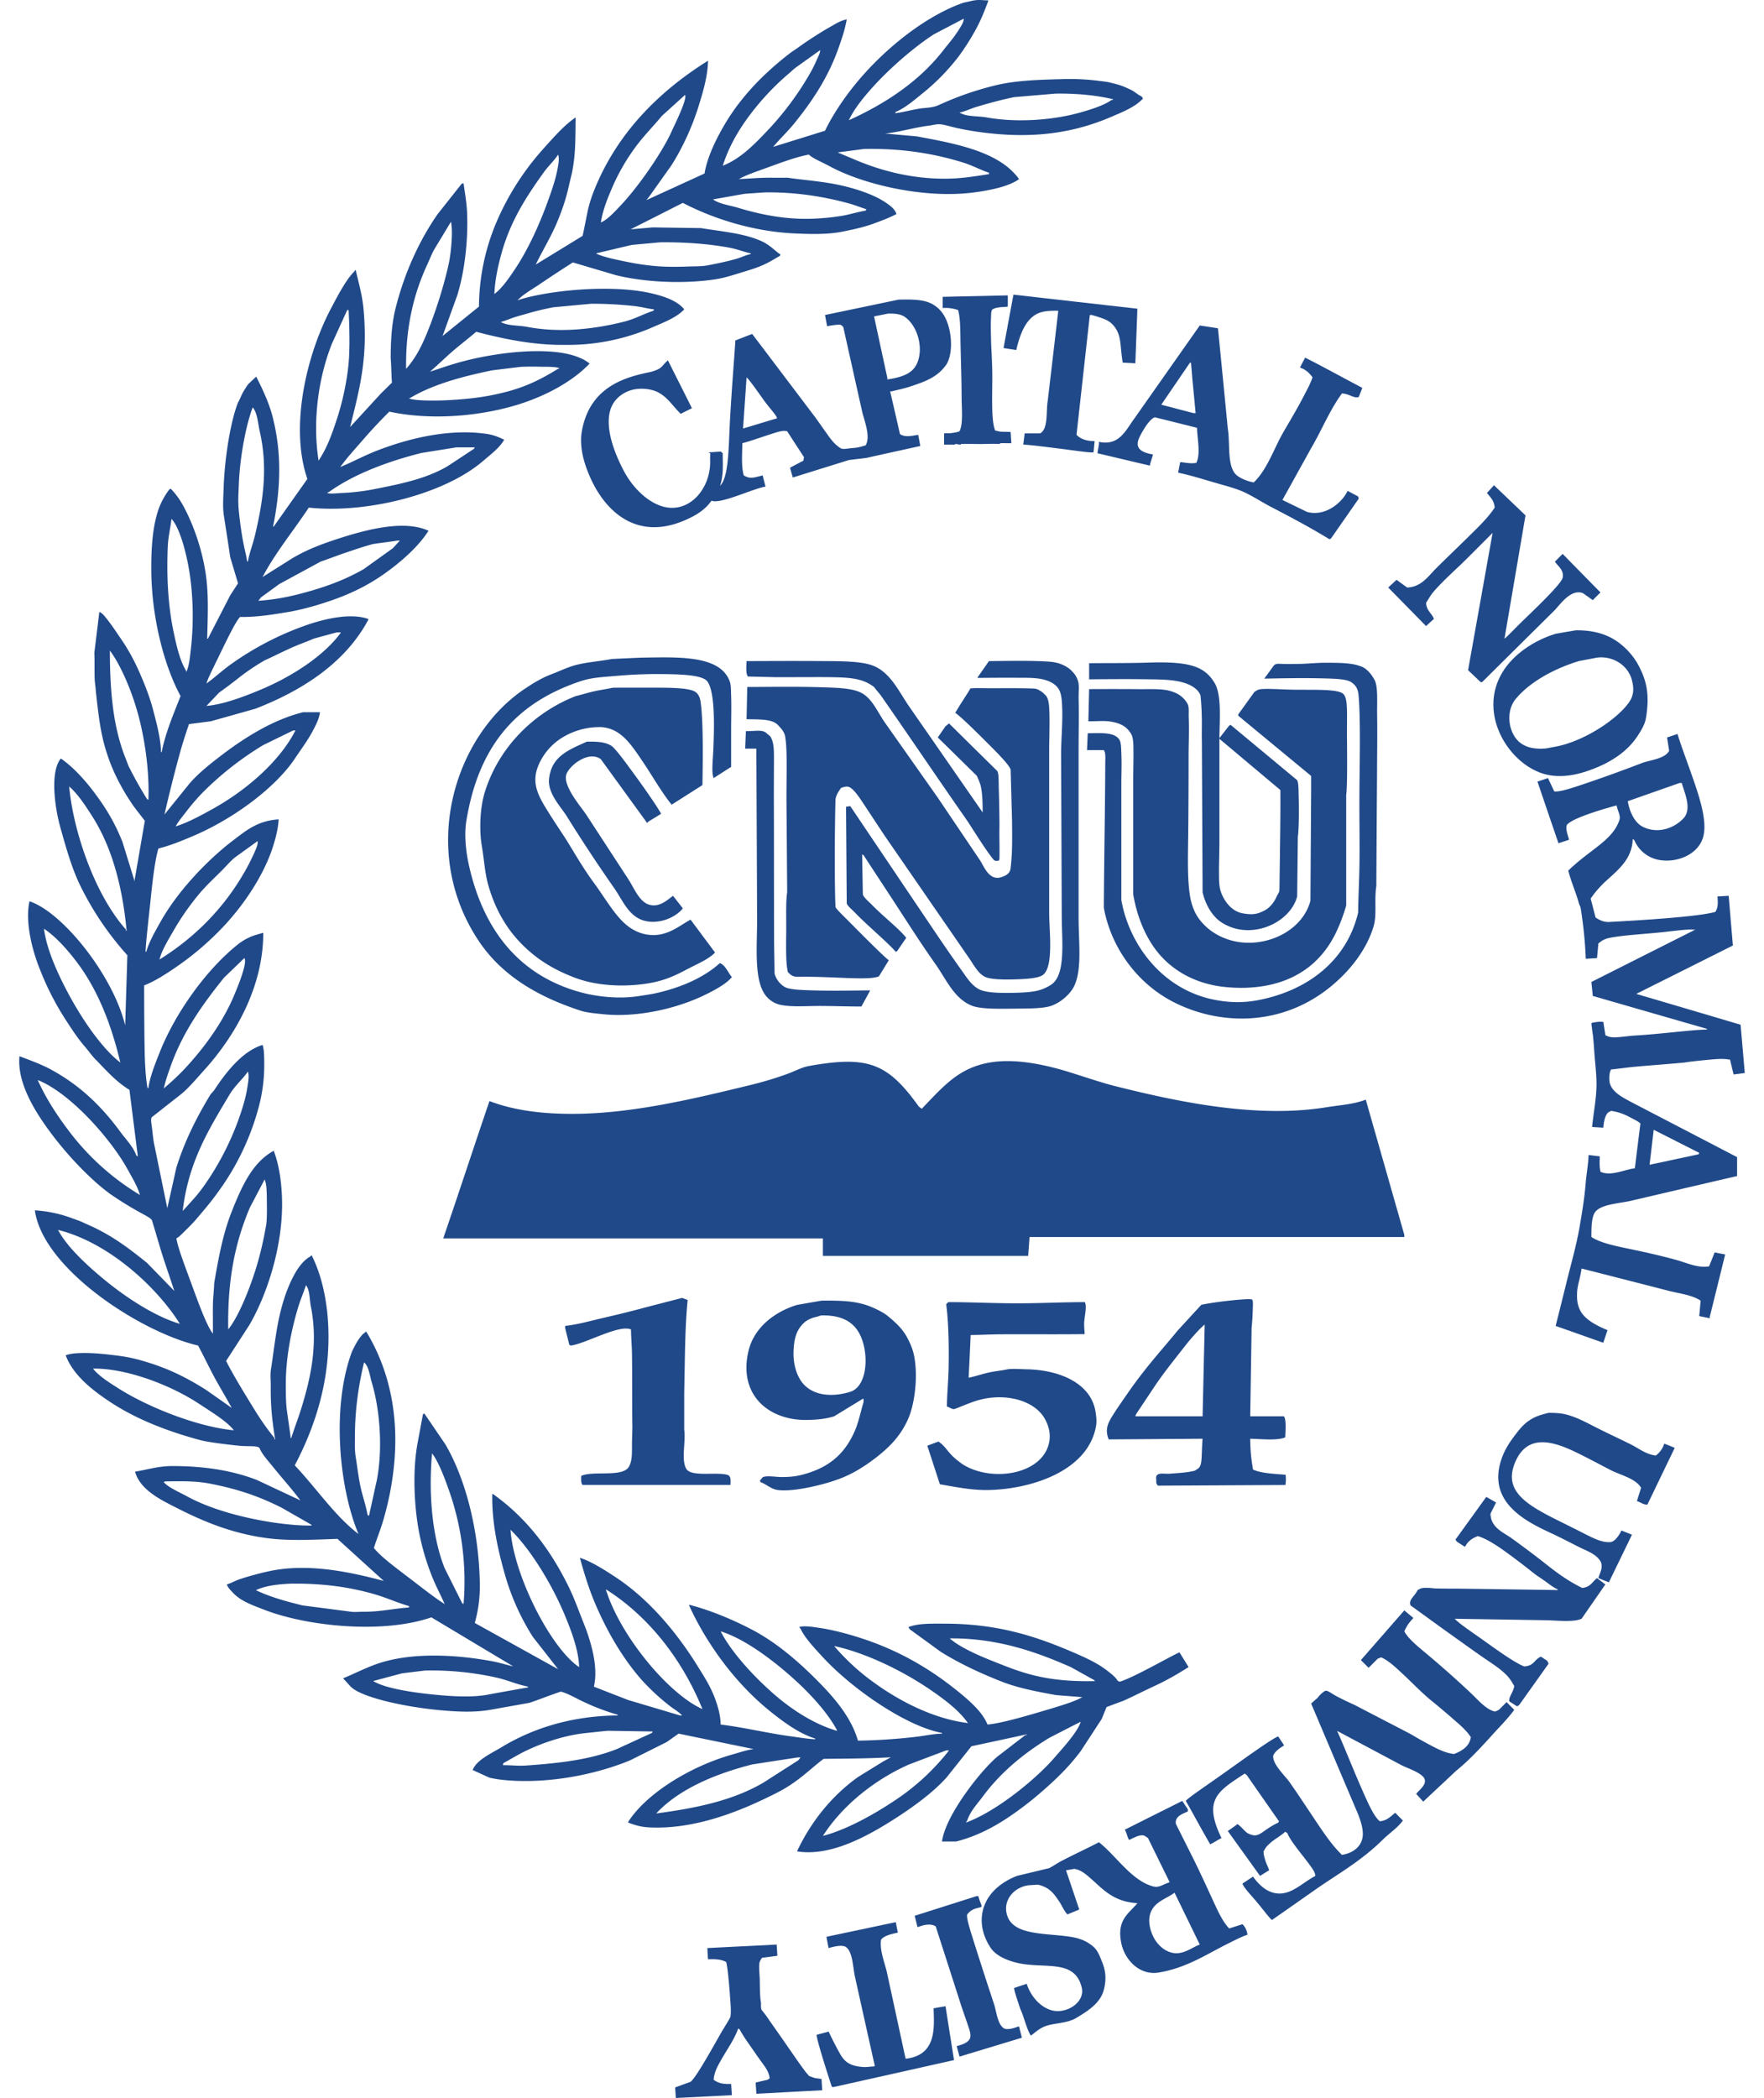 <svg xmlns="http://www.w3.org/2000/svg" width="74" height="88" fill="none"><path fill="#204989" fill-rule="evenodd" d="M70.607 34.342c.384-.39.073-1.047-.058-1.5h-.089l-2.174.764c.07.432.278.891.622 1.07.551.281 1.229.14 1.7-.334m.649 14.075q.012-.03.026-.06-.953-.484-1.91-.967-.085.732-.174 1.467 1.028-.219 2.058-.44m-5.438-13.192-.441.145q-.443-1.293-.881-2.586l.44-.147q.133.279.264.558c.243.037.85-.176 1.453-.38a62 62 0 0 0 2.191-.796c.38-.148.997-.183 1.176-.528q-.044-.28-.088-.558.22-.074.44-.147c.124.434.406 1.167.672 1.938.31.893.59 1.84.385 2.44-.226.675-1.04 1.013-1.754.918a1.4 1.4 0 0 1-1.124-.857q-.031-.017-.059-.03c-.023.812-.576 1.265-1.081 1.721q-.401.361-.683.775l.206.794c.113.074.313.202.572.187 1.406-.075 3.745-.22 4.453-.423.115-.19.111-.36.087-.647q.237-.014.472-.027.087 1.043.176 2.084-2.027 1.016-4.055 2.03 2.189.645 4.378 1.293l.176 2.026-.47.06-.148-.619c-.299-.054-.54-.03-.874 0-.332.032-.755.072-1.034.119-.757.072-1.427.116-2.182.186-.272.028-.632.08-.904.106-.077.144-.076.341-.068.462.034.465.567.71.892.892q2.23 1.158 4.465 2.322v.793q-2.204.511-4.409 1.028c-.48.122-1.315.14-1.557.5-.147.219-.146.691-.146 1.028.394.264 1.075.39 1.727.528.677.14 1.33.295 1.858.442.39.108.906.349 1.352.262q.117-.291.235-.586.22.046.44.088-.322 1.308-.646 2.615v.06l-.442-.09q.03-.322.06-.646c-.38-.257-.932-.3-1.44-.44q-1.778-.457-3.555-.91c-.056.4-.174.7-.188.998-.042.768.244 1.161 1.275 1.587q-.089.263-.176.53l-1.999-.707q.222-.882.44-1.762c.18-.749.416-1.547.56-2.366.123-.719.213-1.263.265-1.916.028-.349.11-.773.115-1.125l.472.057c-.01.263-.018.428.03.647.436.2 1.01-.095 1.44-.147q.116-.94.234-1.879c-.09-.09-.29-.185-.437-.26a2.3 2.3 0 0 0-.797-.27c-.05.037-.103.046-.14.088-.12.14-.156.352-.183.617q-.237-.014-.47-.029c.059-.604.169-1.106.184-1.725.01-.376-.048-.86-.078-1.25-.028-.339-.043-.736-.107-1.11-.004-.121-.057-.28.004-.287.118-.016.246-.057.467-.035l.088.557c.067.037.183.09.337.09.255.006.603-.057.91-.076 1.07-.06 2.404-.245 3.013-.25v-.03q-2.394-.688-4.79-1.38-.028-.294-.058-.587l4.32-2.175h.058c-.183-.061-.698.01-1.309.079-.753.082-1.738.132-2.31.248-.283.057-.398.187-.465.232q-.03.31-.058.616c-.158.011-.314.018-.471.03a18 18 0 0 0-.213-2.117c-.014-.088-.057-.137-.08-.224-.122-.452-.32-.876-.442-1.36.935-.904 1.856-1.263 2.144-2.116.065-.186-.068-.368-.116-.618-.445.119-1.876.525-2.087.822-.07.188.05.422.09.62M69.814 60.554q.22.084.442.176-.575 1.19-1.147 2.38c-.152.014-.273-.09-.44-.148l.175-.556c-.231-.394-.85-.526-1.263-.736-.331-.168-.95-.505-1.505-.772-.996-.477-2.026-.742-2.521.45-.49 1.175.448 1.753 1.784 2.418.449.224.865.43 1.154.579.381.193.718.359 1.05.34.185-.011.35-.235.478-.488l.44.177q-.484.998-.969 1.997-.22-.086-.44-.178c.054-.215.189-.385.116-.645-.167-.367-.612-.492-.97-.678-.311-.156-.7-.362-1.106-.551-1.08-.5-2.84-1.346-2.037-3.297.147-.356.37-.658.587-.938.244-.317.472-.515.774-.65.158-.07.299-.109.55-.173.242.004.486.008.71.064.475.116.898.358 1.35.585.483.243 1.024.492 1.435.7.307.16.597.394.999.443a.96.96 0 0 0 .354-.499" clip-rule="evenodd"/><path fill="#204989" fill-rule="evenodd" d="M68.46 29.229c.095-.258.05-.518-.008-.727-.16-.586-.782-1.005-1.457-.918l-.767.146c-1.01.31-2.037.856-2.644 1.586-.448.54-.303 1.476.205 1.853.286.21.646.26 1.058.225.068-.007.265-.052.336-.063 1.409-.229 3.042-1.444 3.278-2.102m.299-1.276c.33.645.443 1.211.29 2.156-.048.292-.204.529-.353.761-.371.57-.95.986-1.585 1.268-.567.247-1.403.545-2.234.353-1.529-.355-2.926-2.511-1.852-4.29.454-.753 1.316-1.336 2.234-1.618q.427-.072.85-.146c.517-.006 1.044.08 1.498.326.476.257.903.703 1.152 1.19" clip-rule="evenodd"/><path fill="#204989" fill-rule="evenodd" d="M65.23 23.557q.16-.162.324-.324.79.81 1.586 1.617-.163.162-.323.323c-.136-.098-.276-.196-.412-.293-.517-.196-.968.497-1.205.734q-1.514 1.498-3.026 2.998h-.06q-.263-.25-.528-.5l1.029-5.76-1.059 1.059c-.469.47-.958.883-1.407 1.396-.13.15-.217.312-.326.482.033.34.212.405.322.648v.029l-.322.294-1.587-1.617.35-.322q.222.162.443.322c.594-.017.891-.48 1.205-.792.473-.473 1.005-.977 1.497-1.465.36-.355.696-.683.971-1.092-.027-.316-.18-.425-.323-.618l.294-.322c.44.422.882.84 1.322 1.264l-.882 5.172c.134-.099.47-.466.857-.836.693-.669 1.53-1.486 1.584-1.721.07-.323-.219-.502-.325-.676M63.246 71.44q.14.14.277.28c-.266.364-.59.684-.908 1.036-.486.538-.994 1.089-1.53 1.52l-1.38 1.293q-.148-.16-.294-.322c.083-.136.438-.365.353-.619-.093-.262-.72-.456-.97-.586l-2.703-1.44c.247.529.639 1.534 1.03 2.423.26.59.51 1.168.762 1.368.32-.03.447-.205.647-.354q.162.162.321.325c-.242.325-.545.509-.843.801-.952.938-1.955 1.476-2.886 2.136l-1.764 1.235c-.144-.127-.377-.45-.641-.763-.255-.302-.542-.597-.595-.767.15-.096.295-.194.443-.292q.034.048.069.095c.5.643 1.013.704 1.446.536.375-.146.712-.456 1.1-.66-.012-.167-.138-.326-.306-.553-.302-.404-.735-.906-.87-1.24q-.046-.03-.087-.06c-.217.196-.453.31-.642.484-.106.099-.178.156-.27.352.008.132.025.204.054.295l.03.102c.049.144.107.242.151.384q-.192.117-.382.236-.01-.013-.017-.025-.668-.93-1.335-1.857c.14-.096.274-.195.411-.293.21.163.315.331.441.394.485.237.518-.1 1.264-.454l.03-.057q-.678-.97-1.353-1.94-.043-.03-.086-.06c-.645.432-1.173.734-1.296 1.281q-.105.478.244 1.25.038.085.08.172c-.147.08-.323.187-.47.266-.423-.718-.745-1.343-1.028-1.823.114-.143.832-.617 1.599-1.164.98-.696 2.062-1.478 2.28-1.539q.116.177.235.353v.03c-.167.105-.354.222-.442.411-.06.348.494.855.678 1.116.375.535.754 1.114 1.13 1.675.335.498.66.982 1.072 1.382.484-.082.782-.343.858-.7.061-.29-.04-.641-.18-1.004q-.987-2.323-1.97-4.643.132-.12.265-.235c.095-.123.216-.244.328-.298.083-.039.306.14.478.228.248.131.547.272.75.362q1.162.605 2.323 1.206c.277.162.592.345.918.514.295.154.593.302.933.338.324-.126.649-.315.704-.705-.172-.264-.398-.464-.66-.691-.311-.273-.664-.572-.955-.809-.435-.348-.804-.746-1.243-1.153-.27-.25-.578-.553-.904-.696q-.072.03-.145.057l-.382.382q-.161-.162-.324-.323.912-1.042 1.822-2.085l.383.321a1.7 1.7 0 0 0-.383.56c.198.363.681.72 1.172 1.14a42 42 0 0 1 1.68 1.505c.249.24.577.623.925.711.06.015.124-.042.19-.065q.163-.162.323-.325zM61.027 67.899c.206.223.738.57 1.223.917.646.462 1.287.92 1.686 1.082.427-.021.415-.287.706-.41l.264.175.059.118q-.615.866-1.234 1.733l-.088.06-.323-.207c-.05-.168.159-.371.204-.646-.08-.131-.166-.288-.269-.399-.302-.333-.694-.56-1.097-.842-.54-.378-1.11-.79-1.601-1.139l-1.38-.999c-.118-.218.181-.397.293-.646.17-.098.206-.1.514-.09l.213.02c.32.01.71.01.975.01q2.088.028 4.174.06v-.03c-.191-.082-.378-.236-.538-.351-.181-.129-.339-.221-.52-.368-.298-.24-.607-.475-.945-.724-.454-.337-.942-.67-1.346-.79-.237.085-.43.222-.53.438h-.03l-.321-.205q-.029-.044-.06-.086l1.294-1.793q.206.117.41.236-.116.234-.234.468c.017.59.527.775.882 1.028.446.322.975.714 1.442 1.085.506.399.938.714 1.525 1.002.344-.034.412-.246.62-.413q.174.134.35.266l-.998 1.44c-.358.163-1.117.06-1.587.06zM58.911 51.797v.089H43.19l-.059.793h-8.61v-.735H18.594c.658-1.92 1.284-3.84 1.939-5.759 1.103.423 2.368.548 3.624.535 2.442-.023 5.016-.65 7.236-1.187.579-.139 1.136-.305 1.64-.489.319-.116.606-.278.9-.33 2.48-.443 3.301-.126 4.614 1.704q.059.045.12.09c.714-.74 1.287-1.413 2.17-1.754.944-.362 2.06-.306 3.44.05.688.175 1.735.563 2.53.76 2.84.714 5.996 1.334 8.813.884.606-.097 1.179-.128 1.674-.323zM50.066 17.328h.09c-.024-.262-.08-.864-.132-1.382-.015-.162-.032-.421-.046-.557-.01-.133-.004-.195-.058-.178l-1.204 1.764zm7.083-1.059-.147.382c-.215.071-.376-.13-.707-.148-.512.695-.841 1.528-1.291 2.294l-1.206 2.174q.515.25 1.03.5c.783.22 1.495-.416 1.702-.881q.222.114.444.235l.028.086-1.146 1.647c-.053.058 0 .021-.09.058-.827-.503-1.573-.9-2.44-1.35-.406-.21-.867-.524-1.324-.702-.337-.129-.797-.246-1.18-.36-.479-.14-.892-.27-1.4-.378l.087-.442c.244.019.438.076.676.03.19-.37.04-1.005.03-1.47q-.885-.221-1.765-.44c-.14.034-.33.272-.483.53-.109.185-.247.416-.24.593.006.227.205.36.635.435v.028q-.057.192-.118.382v.059c-.726-.166-1.479-.35-2.203-.518.01-.136.048-.257.06-.393v-.087c.817.178 1.1-.438 1.439-.912l2.79-3.968.764.118q.209 2.102.412 4.203c.1.62-.026 1.47.295 1.88.143.184.522.335.793.382.574-.545.851-1.44 1.264-2.145.283-.486.607-1.026.873-1.551.126-.245.242-.452.33-.711-.133-.184-.293-.336-.527-.411.068-.138.147-.28.216-.417.142.074.28.14.423.216.66.345 1.316.705 1.976 1.052M56.507 31.073c.009.957.011 1.958-.034 2.269v4.643c-.127.43-.257.77-.422 1.12-.609 1.276-1.7 2.101-3.28 2.289a6 6 0 0 1-1.136.026c-1.217-.067-2.238-.548-2.941-1.326-.632-.704-1-1.66-1.155-2.578v-4.879c0-.304.014-.728.009-1.117 0-.295 0-.571-.096-.733-.188-.32-.45-.451-.861-.52-.257-.044-.604-.011-.934-.011q.017-.674.032-1.351c.558-.003 1.347-.005 2.067.002.43.004.922-.023 1.26.057.388.093.617.261.785.528.095.148.056.358.066.61.021.522-.006 1.183-.006 1.596 0 .87-.003 2.09-.015 3.277-.012.942-.042 1.897.075 2.605.069.42.208.729.38.964.423.574 1.1.918 1.81.987 1.236.12 2.554-.576 2.862-1.75l.03-4.615v-.618l-3.056-2.526v-.06l.677-.94c.05-.03.128-.1.275-.115.315-.031.845.015 1.385.023.92.01 1.866-.03 2.071.181.206.212.14.782.152 1.962M50.449 59.408l.088-3.85c-.23.19-.558.564-.76.818-.54.688-.977 1.229-1.355 1.796l-.765 1.148q-.015.042-.029.088zm3.484 2.45c.015.212.012.3-.012.43-1.791.009-3.56.02-5.353.028-.048-.096-.067-.054-.062-.223-.025-.216.023-.204.081-.257.17-.052.274-.004.533-.025.55-.04.711-.056.994-.12.02-.005.086-.056.104-.064.24-.136.167-.435.23-1.279q-1.968.015-3.937.028c-.167-.409-.042-.68.181-1.028.196-.311.469-.7.716-1.054.696-.996 1.564-1.945 1.983-2.471l1-1.088c.351-.098 2.045-.302 2.138-.222.042.056.032.197.025.399a10 10 0 0 1-.049.792l-.058 3.704h1.41c.116.124.063.662.06.88-.324.15-1.036.068-1.47.06 0 .496.05.909.118 1.293.327.156.896.179 1.368.218" clip-rule="evenodd"/><path fill="#204989" fill-rule="evenodd" d="M51.154 35.341c0 .368-.018.828-.017 1.25.001.304 0 .588.076.807.144.418.462.827.91.91s.648.027.937-.125c.2-.105.387-.327.487-.559.07-.162.125-.17.126-.321.018-1.45.05-3.156.038-4.165l-2.557-2.148zm0-4.379q.204-.265.412-.529l.058-.029 2.792 2.321c.063.136.056.37.065.716.016.588.008 1.374-.037 1.665q-.013 1.249-.028 2.496c-.293 1.123-1.961 1.875-3.173 1.088-.39-.253-.673-.743-.794-1.262l-.03-6.291c-.012-.383.008-.749-.006-1.133a10 10 0 0 0-.052-.835c-.106-.286-.446-.49-.911-.586-.443-.093-1.002-.085-1.573-.093-.792-.01-1.626 0-2.188.005v-.676c.768-.009 1.693.002 2.53-.027 1.776-.057 2.333.202 2.73.85.305.496.213 1.527.205 2.32" clip-rule="evenodd"/><path fill="#204989" fill-rule="evenodd" d="M47.04 32.873v4.877c.34 1.93 1.805 3.867 4.097 4.219a4.6 4.6 0 0 0 1.634-.016c2.095-.4 3.728-1.666 4.203-3.674.007-.67.047-1.335.055-2.003.015-1.027-.01-2.055 0-3.082 0-.824.06-2.968-.037-4.03-.03-.34-.176-.46-.313-.553-.195-.131-.69-.146-1.265-.158-.853-.023-1.886.004-2.379.012q.206-.28.41-.56c.066-.056.118-.068.283-.06.237.011.55.004.746.003.355-.003.761-.05 1.156-.048.461.002 1.043-.005 1.418.136.07.024.327.083.602.558.166.288.113.908.121 1.487.013.891-.004 1.84-.004 2.48q-.017 2.35-.03 4.702c-.095.613.034 1.202-.118 1.705-.34 1.112-1.161 2.042-1.998 2.674-2.066 1.553-4.6 1.433-6.455.456-1.469-.774-2.559-2.253-2.86-3.923.01-2.034.052-4.026.06-6.06 0-.14.016-.353-.02-.466-.008-.03-.03-.058-.04-.087h-.705q.014-.353.03-.706c.534-.004 1.114-.058 1.323.264.08.127.077.347.087.586.02.424-.001.931-.001 1.267M50.33 81.565q-.528-1.089-1.058-2.175c-.369.27-.813.365-.998.822-.117.285-.054.634.053.902.172.437.525.742.887.803.447.075.806-.243 1.116-.352m-7.425 2.953c-.027-.083-.083-.2-.114-.283-.115-.357-.237-.692-.249-.849l.529-.176c.155.494.55.982 1.06 1.116.61.16 1.394-.337 1.249-.954-.297-1.247-1.606-.755-2.768-1.054-.448-.117-.857-.31-1.068-.636-.386-.599-.441-1.195-.269-1.698a1.8 1.8 0 0 1 .254-.483c.283-.382.7-.646 1.132-.816q.676-.163 1.352-.325c.17-.088.331-.204.5-.293.525-.275 1.06-.52 1.588-.793.713.553 1.378 1.629 2.292 1.856.228.056.383-.083.674-.181l-.91-1.853c-.065-.042-.128-.098-.192-.109-.178-.033-.405.102-.6.19-.082-.14-.101-.298-.179-.431l2.41-1.207.235.354v.089c-.183.086-.57.198-.5.528l.677 1.35c.246.488.54 1.123.817 1.724.234.507.44.993.74 1.305q.28-.088.557-.178a.72.72 0 0 1 .208.442c-.27.09-.506.22-.753.34-.94.462-1.793 1.055-2.98 1.247-.767.123-1.413-.499-1.564-1.257-.045-.239-.065-.492.007-.742.115-.402.442-.628.674-.912-1.003-.056-1.45-.592-1.92-1.002-.218-.19-.425-.388-.724-.437l-.35.06q.276.823.556 1.645l-.498.205c-.147-.153-.222-.36-.338-.532-.219-.328-.397-.582-.84-.701-.082-.023-.17-.005-.25-.001-.131.004-.255.013-.37.046-.578.166-.939.726-.702 1.307.098.236.317.42.607.522.56.205 1.373.196 2.028.299.44.069.71.207.952.413.19.16.28.422.381.676.18.446.137.836.06 1.13-.136.541-.634.872-1.15 1.18-.396.237-.893.208-1.277.34-.267.091-.448.268-.63.404-.054-.06-.113-.198-.18-.38-.05-.14-.104-.308-.164-.485M44.103 42.188c-.351.121-.938.113-1.571.12-.67.008-1.384.02-1.752-.12-.752-.291-1.093-1.119-1.528-1.735-.68-.96-1.31-1.966-1.968-2.967q-.531-.809-1.058-1.616l-.059-.03q.014.838.03 1.676c.044.142.241.294.41.468.453.461 1.134.994 1.41 1.353q-.19.278-.382.558l-.057.03c-.319-.376-1.192-1.106-1.698-1.63-.158-.167-.313-.277-.359-.397l-.03-4.057c.058-.008.117-.02.178-.028q1.79 2.66 3.583 5.318c.285.422.681 1 1.036 1.498.256.355.44.673.758.852.262.151.76.166 1.21.166.4-.003.839-.01 1.178-.075a1.8 1.8 0 0 0 .697-.294c.587-.443.41-1.841.41-2.851l-.028-6.818c0-.547.069-1.286.047-1.892-.012-.342-.029-.64-.165-.841-.14-.207-.409-.34-.743-.4-.296-.054-.649-.046-1.013-.047-.56-.003-1.16.001-1.625.006v-.03q.238-.337.472-.675c.826-.008 1.807-.03 2.55.025.426.033.772.2.978.446a.9.9 0 0 1 .227.436c.034.202 0 .455.008.693.016.68-.002 1.528-.002 2.043v7.14c0 1.075.182 2.374-.293 3.029-.2.273-.506.523-.851.646" clip-rule="evenodd"/><path fill="#204989" fill-rule="evenodd" d="m42.769 85.079.098.394-2.615.791q-.06-.218-.118-.439c.218-.06.464-.131.559-.324.05-.165-.018-.348-.095-.571-.09-.268-.199-.578-.258-.75q-.543-1.69-1.088-3.38c-.214-.131-.503-.062-.735.028h-.029l-.117-.47 2.586-.822h.088c.03.156.105.302.125.373q.005.021.006.037c0 .05-.045.055-.1.07-.118.03-.318.052-.502.284-.047.143.146.725.363 1.411.294.929.657 2.032.754 2.322.118.345.148.89.441 1.056.161.064.436-.03.588-.088h.03q.008.039.019.078M44.395 13.036c-.373-.008-.676.012-.908.137-.469.253-.695.831-.855 1.509-.176-.028-.357-.054-.533-.083.137-.745.277-1.495.415-2.24q2.602.296 5.2.59l-.086 2.29q-.264-.014-.53-.029c-.097-.582-.068-.97-.208-1.27a1.03 1.03 0 0 0-.365-.454c-.177-.114-.431-.188-.72-.273h-.087l-.558 5.025c.172.178.411.262.762.266-.018.135-.03.328-.05.467-.087.027-.566-.041-1.1-.112-.722-.092-1.565-.202-1.846-.209l.059-.471h.646c.354-.186.243-.92.323-1.38q.222-1.881.441-3.763M41.673 36.049c-.318-.375-.948-1.41-1.156-1.707-1.204-1.724-2.345-3.42-3.546-5.143-.084-.119-.222-.266-.304-.382-.53-.4-1.075-.41-2.227-.416-.64 0-1.307.004-1.888.004q-.587-.015-1.175-.028c-.096-.102-.068-.45-.058-.647.802-.003 2.007-.01 3.107-.002.948.005 1.815.002 2.3.237.683.333 1.014 1.101 1.438 1.704q.487.703.975 1.405l2.083 3.003c.001-.395-.01-.766-.068-1.052-.036-.186-.103-.307-.17-.477-.546-.537-1.095-1.078-1.644-1.615l.324-.47q.074-.058.147-.12 1.013 1.002 2.027 2c.067.133.053.427.062.764.018.552.027 1.222.027 1.528-.01.47.01.882 0 1.353.001.011 0 .035-.005.06-.003.021-.024.034-.024.057-.078-.008-.146.037-.225-.056M45.502 55.96c-1.182.015-2.38 0-3.558.008-.415.003-.805.026-1.224.03q-.04.896-.086 1.792c.314-.068.57-.159.886-.228.224-.048.506-.074.73-.124.243-.039.562-.007.813-.003 1.393.023 2.722.593 2.897 1.8.026.176.053.358.023.556-.318 1.923-2.754 2.683-4.555 2.709-.685.008-1.34-.129-2-.242l-.527-1.617q.234-.088.47-.175c.264.185.347.366.568.59.122.124.357.314.519.41 1.234.712 3.294.36 3.555-.972.072-.371-.028-.69-.167-.954-.412-.771-1.538-1.076-2.567-.867-.452.092-.827.277-1.213.421-.114.045-.216-.061-.344-.098.009-.559.054-.968.072-1.576.019-.87.002-1.944-.101-2.715q.044-.044.09-.087c.94 0 1.92.05 2.888.05.96 0 1.911-.05 2.841-.05.085.193 0 .487-.028.82-.015.16.013.392.018.522" clip-rule="evenodd"/><path fill="#204989" fill-rule="evenodd" d="M43.749 40.895c-.184.136-.692.174-1.218.186-.51.014-1.035 0-1.252-.129-.282-.167-.455-.526-.646-.792l-3.467-5.026c-.184-.273-.533-.802-.838-1.265-.259-.391-.47-.731-.69-.85-.127-.056-.242-.006-.355.03-.096.137-.192.267-.234.47a91 91 0 0 0-.028 2.485c0 .666 0 1.356.028 2.04.036.097.351.39.707.752.586.594 1.34 1.34 1.528 1.482q-.205.337-.413.674c-.41.189-1.954-.004-3.407.019-.264.006-.345-.144-.412-.194-.094-.392-.075-1.077-.07-1.757.003-.609-.02-1.214.04-1.592q-.014-1.957-.03-3.908c0-1.055.042-2.058-.054-2.621-.036-.212-.167-.337-.282-.465-.23-.26-.66-.26-1.338-.265l.03-1.353c.828-.001 2.022-.022 3.049.01.665.02 1.252.031 1.653.197.515.213.753.829 1.056 1.264q1.117 1.586 2.235 3.172.882 1.31 1.763 2.615c.183.277.395.912.939.707.167-.064.322-.14.35-.354.089-.716.063-1.412.063-1.968l-.06-2.175c-.054-.19-.503-.65-.992-1.136-.538-.54-1.127-1.111-1.332-1.25.084-.134.164-.273.25-.405l.348-.545c.02-.018.009-.067.055-.072.165-.023.545-.007.857-.007.503-.002 1.379-.008 1.789.014.151.009.232.077.294.111.08.046.15.129.18.154.133.12.162.357.174.647.023.535-.006 1.248-.006 1.696v6.787c0 .776.2 2.273-.264 2.617M40.312 18.62c-.008 0 .005.028 0 .028-.076.006-.17-.027-.246-.027-.009 0 .012.03.003.03-.153 0-.31-.004-.464 0v-.473c.095-.011.205 0 .299-.011.12-.019.242-.03.347-.076.162-.314.089-.982.089-1.44-.001-.607-.025-1.37-.043-2.125-.013-.556.003-1.13-.104-1.52a1.6 1.6 0 0 0-.646-.086v-.47l2.73-.06v.47c-.037.008-.082.01-.122.015-.096.005-.192.007-.283.024-.083.016-.134.021-.24.08-.058.061-.053.201-.06.372-.014.302-.002.698.002.891.008.364.054.965.054 1.596-.004.9-.043 1.854.122 2.223.077.008.15.038.226.044.139.012.281.005.42.016l.03.469c-.159.004-.314-.004-.473 0-.015 0 .014.03 0 .03a14 14 0 0 0-.693.003c-.23.008-.452-.006-.676-.003-.073 0-.192.004-.272 0M35.462 81.653c-.203-.088-.519.012-.704.058l-.089-.472 2.91-.615q.041.22.087.44c-.265.059-.56.116-.705.294-.066.423.138.935.234 1.322q.399 1.839.795 3.674c1.328-.146 1.194-1.346 1.175-2.115q.25-.046.5-.088.175 1.117.352 2.23v.031q-2.498.56-4.995 1.118c-.032-.007-.108.057-.141-.042-.167-.506-.6-1.855-.625-2.134.158-.049.352-.092.506-.14.147.317.245.502.344.689.239.444.366.747 1.106.798.144.01.255-.017.455-.024l.03-.03q-.414-1.85-.824-3.702c-.099-.405-.09-1.105-.41-1.292" clip-rule="evenodd"/><path fill="#204989" fill-rule="evenodd" d="M36.49 41.541v.03l-.353.646c-.502.004-1.012-.018-1.687-.022-.539-.004-1.19.05-1.653-.036a1.07 1.07 0 0 1-.686-.414c-.49-.65-.35-2.038-.35-3.171q-.015-3.586-.032-7.172h-.47l.031-.733c.499-.006.697-.072.879.095.015.018.14.115.154.135.143.253.145.51.145.99-.002.454-.005 1.012-.005 1.512.008 2.023.003 3.978.01 6 .002.458.018.98.02 1.434a.94.94 0 0 0 .414.555c.192.132.818.14 1.348.156.801.018 1.618 0 2.235-.005M31.386 85.69a6 6 0 0 1-.362-.571l-.058-.03c-.16.46-.472.881-.718 1.322-.146.257-.288.507-.31.825.188.137.37.189.733.176q.016.234.03.47-1.175.059-2.35.118l-.029-.442q.32-.118.645-.235c.199-.144.774-1.156 1.205-1.921.15-.268.288-.476.378-.636.034-.06.087-.138.091-.176.035-.187.01-.49-.017-.856-.04-.565-.102-1.216-.159-1.435-.188-.11-.44-.13-.764-.117q-.015-.236-.028-.47c.968-.05 1.94-.098 2.908-.147q.016.234.03.469-.323.046-.646.086c-.043.07-.097.134-.11.243-.024.193.015.467.018.718.006.359.005.676.05.928.009.044-.016.15.018.275.01.033.173.219.242.325.172.256.36.517.595.853.516.738 1.044 1.531 1.185 1.627.084.019.133.051.216.072.084.019.2.025.284.045q.014.236.03.47-1.383.073-2.763.147l-.03-.47q.248-.06.502-.117.04-.03.087-.06c-.038-.295-.19-.474-.365-.717-.18-.247-.357-.51-.538-.768M35.67 58.38c.627-.2.775-1.263.527-2.088-.225-.744-.75-1.145-1.763-1.116-.127.056-.248.067-.36.108-.194.075-.33.154-.492.362-.244.314-.286.736-.294 1.088-.009.444.109.931.367 1.26.464.585 1.314.605 2.014.385m2.437 1.115c-.286.657-.692 1.142-1.454 1.72-.017.01-.23.166-.245.177-.499.336-.904.569-1.657.794-.56.166-1.57.397-2.144.31-.259-.04-.448-.234-.7-.326l-.03-.06q.059-.072.118-.147c.17-.071.444-.022.715-.01.31.01.621-.016.872-.076 1.222-.3 1.86-.912 2.274-1.845.159-.36.234-.761.37-1.213v-.146h-.029l-1.204.735c-.354.116-.778.146-1.127.152-1.631.033-2.914-1.067-2.46-2.916.24-.968 1.092-1.621 2.029-1.908q.514-.09 1.028-.179c.776-.007 1.343.007 1.893.19.281.092.696.295.882.45.35.286.648.56.857.979.168.337.26.586.305 1.057.078.78-.058 1.722-.293 2.262M31 7.51q-.001.002-.005.003h-.059zM30.672 29.206c.015.45 0 .969 0 1.402v1.558l-.735.471c-.097-.255-.032-.725-.014-1.175.048-1.103.066-2.448-.25-2.879-.184-.254-.99-.3-1.814-.307a19 19 0 0 0-1.705.05l-.544.044c-.465.038-.86.068-1.284.213-2.686.906-4.25 2.714-4.762 5.847-.106.642-.001 1.387.118 1.91.613 2.691 2.112 4.592 4.701 5.288.674.18 1.596.288 2.455.147.232-.037.506-.074.72-.125 1.178-.272 2.052-.718 2.643-1.255.235.095.342.406.5.587-.184.25-.692.545-1.214.79-1.172.552-2.77.908-4.156.772-.312-.034-.706-.062-.977-.152-1.82-.595-3.342-1.49-4.32-2.997-2.459-3.784-.953-8.504 1.935-10.472.366-.247.745-.483 1.15-.636.327-.123.684-.299 1.027-.39.479-.123.957-.152 1.53-.256q.616-.03 1.234-.056c1.544-.02 3.3-.116 3.703.998.06.168.05.389.059.623M30.554 61.877c.113.074.1.22.088.41H24.44c-.07-.074-.067-.228-.057-.381.504-.23 1.733.073 1.999-.382.138-.241.13-.552.13-.92 0-.263.016-.515.016-.787-.016-.998 0-1.997-.016-2.995-.003-.355-.038-.707-.042-1.058-.502-.22-1.908.6-2.527.676q-.03-.017-.06-.03l-.175-.706v-.088c.482-.053.963-.185 1.437-.298.649-.152 1.283-.3 1.882-.466l1.588-.411.233.088c-.12 1.204-.114 2.52-.145 3.88v1.556c.075.517-.14 1.26.088 1.647.214.36 1.338.103 1.763.264M32.596 17.546c-.018-.125-.294-.403-.54-.74-.287-.402-.597-.849-.737-.977l-.148 2.145c.462-.136.963-.291 1.425-.428m5.864-2.283c.295-.624.053-1.557-.48-1.954-.19-.141-.438-.16-.726-.155q-.293.06-.587.117.278 1.293.558 2.586v.06c.642-.098 1.05-.258 1.235-.654m-8.67 3.996c-.003-.071.008-.188 0-.252 0-.012-.004 0-.011-.005-.007-.003-.017.007-.018 0 0-.02-.03-.007-.029-.03.168-.001.368-.03.528-.027.003 0-.001.027.002.027.016.002.016-.004.028.003.005.002-.003.02.002.027.007.005.027-.004.027 0-.003.212.018.616-.012.888-.029.246-.056.364-.104.492.302-.291.352-1.16.393-2.173.058-1.438.211-3.188.253-3.929l.705-.273c.884 1.166 1.763 2.33 2.645 3.496.147.202.347.49.53.746.168.239.318.412.528.548.11.07.296.012.466.001.358-.026.451-.083.592-.118.213-.366-.044-.991-.147-1.413q-.398-1.776-.793-3.554c-.049-.03-.07-.087-.123-.09-.15-.012-.368.026-.554.06l-.088-.47 3.086-.645c.595-.015 1.028 0 1.352.155.45.215.727.657.822 1.342.064.446.01.964-.177 1.235-.371.53-.897.709-1.513.914-.257.085-.492.13-.778.203h-.06q.208.895.412 1.791c.217.14.456.082.764.03q.046.235.088.47-1.13.248-2.264.5-.364.044-.733.089l-2.35.732q-.06-.203-.118-.41.277-.148.558-.293l.03-.147-.706-1.087c-.173-.06-.438.038-.726.131-.408.13-.859.293-1.156.367-.004.473-.05.972.061 1.353q.059.03.116.057c.22.095.488-.02.677-.057.038.156.08.314.118.468-.528.082-1.888.75-2.265.59-.272.387-.65.62-1.115.82-2.034.882-3.364-.38-3.997-1.849-.207-.48-.455-1.196-.323-1.91.347-1.888 1.889-2.255 2.875-2.46.085-.017.228-.07.307-.107.192-.085.254-.253.426-.378.332.664.673 1.338 1.006 2.005q-.234.117-.472.235c-.327-.313-.538-.695-.968-.911-.313-.158-.824-.189-1.175-.06-.395.143-.666.416-.784.74-.295.801.18 1.945.549 2.64.314.594.892 1.247 1.586 1.467 1.107.344 2.017-.68 2.029-1.835z" clip-rule="evenodd"/><path fill="#204989" fill-rule="evenodd" d="M28.233 37.574q.207.264.412.528c-.381.482-1.334.793-1.969.354-.413-.286-.623-.793-.911-1.204a68 68 0 0 1-1.999-3.03c-.236-.377-.784-.93-.734-1.527.084-.978.846-1.249 1.587-1.586.434-.006.772.01 1.029.175.166.11.533.613.891 1.1.512.697 1.036 1.452 1.195 1.751q-.265.163-.529.324-.029.03-.06.058l-1.94-2.673c-.499-.37-1.29.238-1.439.617-.188.48.623 1.398.824 1.705l1.763 2.704c.22.33.438.903.824 1.057.455.182.83-.189 1.056-.353M26.44 9.628h-.059l.071-.007z" clip-rule="evenodd"/><path fill="#204989" fill-rule="evenodd" d="M29.996 39.954c-.27.288-.762.483-1.24.737-.493.262-.95.46-1.588.56-1.015.162-2.16.098-3.048-.239s-1.531-.745-2.085-1.267c-.704-.662-1.233-1.507-1.547-2.601-.145-.498-.174-1.048-.275-1.655-.119-.699-.07-1.625.116-2.234.576-1.892 2.046-3.36 3.82-4.056.244-.057.494-.14.738-.193.276-.065.544-.098.817-.159.43-.005.965-.003 1.648-.003.709 0 1.562 0 1.821.179.088.06.18.176.214.398.133.882.09 2.813.08 3.51l-1.292.822c-.46-.575-.824-1.24-1.269-1.89-.261-.386-.554-.823-.907-1.077a1.4 1.4 0 0 0-.881-.287 2.97 2.97 0 0 0-1.606.487 2.5 2.5 0 0 0-.95 1.18c-.238.627-.033 1.112.29 1.651.27.451.627.984.827 1.288.296.452.709 1.208 1.213 1.895.465.628.853 1.324 1.33 1.748.274.244.572.386.865.442.846.166 1.403-.36 1.881-.616q.516.69 1.028 1.38" clip-rule="evenodd"/><path fill="#204989" fill-rule="evenodd" d="M5.048 44.568c-.371-1.563-.925-3.012-1.81-4.192-.393-.521-.88-1.078-1.393-1.42.1.775.468 1.652.914 2.516.668 1.29 1.538 2.523 2.289 3.096m.234-5.526h.03c-.171-1.826-.604-3.477-1.43-4.782-.276-.435-.616-.96-.98-1.27.132 1.447.676 3.213 1.393 4.547.304.569.665 1.1.987 1.448zm.588 11.08c-.075-.275-.249-.6-.43-.915a9 9 0 0 0-.325-.558c-.922-1.419-2.412-2.912-3.533-3.346.35.775.803 1.474 1.333 2.169a10.5 10.5 0 0 0 2.955 2.65m-1.544 3.512c1.03.855 2.237 1.607 3.22 1.895-.956-1.527-2.972-3.41-5.111-3.94.344.651 1.066 1.36 1.891 2.045M8.02 27.101a12.4 12.4 0 0 0-.033-2.825c-.142-1.085-.47-2.184-.794-2.511-.039.369-.135.737-.153 1.137-.057 1.257.01 2.51.245 3.615.122.577.258 1.191.525 1.623v.06c.126-.262.161-.65.21-1.1m1.79 32.893c-.29-.367-.808-.684-1.49-1.13-1.25-.816-3.093-1.482-4.417-1.456.218.287.65.57 1.128.868 1.344.833 3.366 1.59 4.779 1.718m.567-14.381c.036-.231.085-.507.02-.663-.228.335-.535.573-.775.976-.835 1.406-1.717 2.788-1.958 4.87.434-.48.59-.633.875-1.028a11.7 11.7 0 0 0 1.563-3.086c.077-.233.21-.644.275-1.07m.225-9.696c.101-.224.227-.466.205-.636-.313.227-.625.45-.939.678-.183.142-.35.343-.575.57-.273.276-.62.593-.915.941a11 11 0 0 0-1.115 1.598c-.235.405-.498.847-.57 1.18 1.39-.866 2.554-2.006 3.41-3.41a9 9 0 0 0 .499-.922m.109-13.52c.305-1.312.547-2.73.184-4.305-.078-.344-.096-.772-.293-1-.263.67-.544 2.057-.584 3.258-.013.357-.04.622-.004 1.033.05.526.123 1.048.225 1.543.044.212.104.424.128.631h.03c.074-.387.222-.76.314-1.16m.45 29.018c.039-.226.04-.59.033-1.01-.002-.354-.002-.727-.093-.93q-.308.587-.617 1.176c-.615 1.446-.945 3.015-.91 5.112.392-.475.847-1.543 1.16-2.544.22-.707.351-1.374.427-1.804m1.233-20.777h-.087q-.633.31-1.264.617a13.3 13.3 0 0 0-2.528 1.978 9 9 0 0 0-.718.835c-.15.192-.315.392-.428.597.485-.148 1.005-.428 1.497-.7 1.49-.816 2.886-2.053 3.528-3.327m.245 28.438c.397-1.271.716-2.716.4-4.282-.059-.308-.038-.678-.203-.882-.114.339-.235.608-.348.99-.28.949-.512 2.113-.498 3.267.003.33 0 .695.051 1.032l.148 1.058v.06h.03c.123-.394.287-.808.42-1.243m.432 4.915v-.028c-.41-.235-.825-.471-1.235-.707-.93-.474-1.854-.8-3.086-1.032-.549-.102-1.148-.094-1.821-.083q-.03.013-.06.029c.192.225.605.395 1.022.621 1.535.829 3.99 1.226 5.18 1.2m1.576-49.102c.01-.23.018-.525.01-.907a20 20 0 0 0-.027-.846c-.003-.04.005-.089-.01-.118q-.005-.012-.017-.012t-.037.003l-.642 1.409c-.526 1.324-.835 3.126-.56 4.908.34-.518.53-1.015.78-1.782.284-.868.475-1.903.503-2.655m2.509 52.541v-.06c-.51-.148-.943-.352-1.443-.496-.992-.287-2.133-.468-3.562-.443-.431.024-.974.065-1.416.272.6.288 1.273.472 1.954.639l2.026.264c.162.025.373 0 .531.002.694.007 1.3-.141 1.91-.178m1.674-56.39c.085-.408.182-1.31.088-1.736q-.337.56-.675 1.117c-.123.21-.205.427-.307.653-.569 1.213-.929 2.652-.899 4.401.378-.43.637-.907.91-1.588.38-.946.715-2.056.883-2.848m.617 56.243a11.5 11.5 0 0 0-.6-4.73c-.2-.57-.445-1.224-.722-1.587-.158 1.749.018 3.542.529 4.818l.736 1.47q.028.014.057.03m.44-48.457.03-.059h-.764l-1.47.235c-1.358.341-2.807.866-3.882 1.637-.02 0-.066.037-.084.037.145.058.43.012.646.005a9 9 0 0 0 1.293-.152c1.195-.235 2.22-.445 3.115-.968q.56-.367 1.116-.735m2.264 51.955v-.032c-.454-.088-.834-.264-1.283-.37a12.5 12.5 0 0 0-3.038-.305q-.485.058-.969.118l-1.205.322c.43.273 1.459.459 2.46.56.833.088 1.63.126 2.242.03q.896-.164 1.793-.323m1.24-55.296c.044-.02.062-.02.082-.03-.11-.06-.312-.063-.569-.068h-.156c-.352-.01-.636-.006-.893.002l-1.204.147c-1.063.219-2.408.544-3.433 1.153-.02 0-.044.023-.062.023.13.063.517.086.751.09.493.011.883-.01 1.216-.034.506-.034.985-.09 1.41-.17 1.165-.226 1.866-.504 2.858-1.113m3.96 57.204.03-.058-1.88-.03c-.35.03-.574.061-.895.092-.454.045-.92.15-1.279.26a8.6 8.6 0 0 0-1.415.562c-.268.139-.493.281-.79.439l-.03.088c.34 0 .655.04.979.016 1.476-.103 2.7-.254 3.811-.692.49-.227.979-.45 1.47-.677m.095-2.643c.632.71 1.365 1.353 2.02 1.645-.845-2.08-2.258-3.894-4.053-5.025.314 1.034 1.078 2.3 2.033 3.38m.728-64.533c.097-.219.679-1.377.56-1.527l-.971.88c-.32.39-.679.753-.995 1.16a8.6 8.6 0 0 0-1.117 1.914c-.177.417-.374.904-.445 1.395.253-.11.483-.35.78-.661.852-.891 1.842-2.378 2.188-3.16m5.318 68.322.09-.117h-.118q-.956.145-1.91.294c-1.557.396-3.079 1.036-4.027 2.056 1.752-.233 3.241-.558 4.497-1.293zm.746-71.27c.063-.147.176-.345.166-.46l-1.029.735c-.095.073-.182.16-.276.239a10.8 10.8 0 0 0-1.651 1.756c-.491.652-.883 1.347-1.129 2.119.776-.31 1.351-.918 1.978-1.584a12.7 12.7 0 0 0 1.447-1.897c.144-.235.338-.545.494-.908m.871 70.037v-.03c-.438-.817-1.297-1.735-2.267-2.544-.85-.708-1.781-1.339-2.611-1.6.384.76 1.217 1.731 2.157 2.566.877.78 1.836 1.351 2.721 1.608m4.702.822h-.12q-.775.292-1.556.588c-1.442.636-2.798 1.72-3.615 2.998.971-.254 2.136-.89 3.092-1.538a9.6 9.6 0 0 0 2.199-2.048m.794-1.147c-.365-.515-.913-.94-1.581-1.4-1.192-.813-2.736-1.554-4.032-1.832a9.4 9.4 0 0 0 1.708 1.56c1.146.825 2.539 1.502 3.905 1.672m.881-64.971v-.058c-.39-.133-.699-.31-1.098-.432-1.164-.36-2.498-.596-4.133-.567q-.557.074-1.115.146.453.192.91.382c1.15.464 2.337.717 3.556.72.616.002 1.155-.075 1.88-.191M44.168 73.8c.29-.333 1.054-1.154 1.167-1.58q-.661.335-1.322.677c-1.085.66-2.05 1.46-2.791 2.467-.226.306-.517.602-.648 1l-.058.086c1.29-.464 2.94-1.84 3.652-2.65m1.754-3.286v-.03l-.998-.556c-1.424-.627-3.072-1.225-5.083-1.205.38.333 1.036.643 1.675.9 1.265.504 2.235.936 4.406.891m.764-66.323v-.03c-.697-.167-1.53-.247-2.408-.234l-1.735.147c-.567.117-1.077.259-1.6.415-.223.068-.467.19-.691.231.284.185.754.136 1.146.207 1.158.209 2.625.14 3.835-.185.505-.137 1.11-.332 1.396-.55zm-20.188 6.083-1.495.354c.218.126.72.235 1.132.322.473.098.877.17 1.407.214.489.04.978.028 1.394.013.291-.008.526-.004.766-.05.387-.074.83-.166 1.186-.27.23-.066.38-.153.607-.201v-.028c-.322-.07-.548-.174-.886-.237-.85-.16-1.862-.24-2.924-.227-.393.038-.794.071-1.187.11M12.894 20.09c-.743-2.155-.054-5.17.987-7.144.32-.606.647-1.23.98-1.554q.017-.03.031-.06h.03c.121.517.279 1.062.33 1.646.176 1.994-.126 3.193-.566 4.936l1.295-1.41c.138-.132.268-.268.462-.453-.028-.333-.024-.682-.053-1.015 0-.781.044-1.47.207-2.116.371-1.475.993-2.833 1.762-3.939l1-1.263a.4.4 0 0 0 .059-.03h.029c.057.423.136.849.15 1.293.04 1.194-.116 2.438-.415 3.409-.207.568-.41 1.137-.617 1.705q.763-.618 1.528-1.235a9.2 9.2 0 0 1 .71-3.487 11.2 11.2 0 0 1 1.964-3.103c.465-.518.918-1.037 1.382-1.343-.012 1.003-.003 1.559-.156 2.329l-.112.465a8.3 8.3 0 0 1-.425 1.388c-.267.702-.64 1.292-.982 1.987q.985-.6 1.968-1.204c.074-.347.136-.67.204-1.005.06-.293.16-.603.267-.875.953-2.408 2.715-4.17 4.789-5.466-.013.623-.19 1.239-.364 1.806-.3.988-.715 1.857-1.164 2.572l-.94 1.323q-.06.073-.117.147l2.438-1.116c.114-.692.485-1.447.847-2.06.738-1.254 1.767-2.242 2.757-3.001.105-.077.232-.156.333-.23.36-.26.889-.608 1.342-.863.256-.144.412-.253.687-.311-.08.454-.215.836-.355 1.23-.437 1.23-1.107 2.219-1.838 3.123-.287.355-.579.62-.892.994l2.174-.676c.38-.788 1.043-1.77 1.92-2.685C37.64 1.64 39.067.584 40.413.115l.358-.08c.285-.064.406-.022.685-.018v.03c-.157.409-.296.786-.543 1.229-.194.354-.438.74-.69 1.081a9 9 0 0 1-1.553 1.584c-.353.287-.72.601-1.093.751l-.03.057c.299-.03.71-.144 1.023-.192.325-.048.551-.03.819-.154.792-.36 1.487-.599 2.3-.806.875-.222 1.839-.25 2.808-.276a9.6 9.6 0 0 1 1.583.068c.156.022.292.03.46.068.274.064.523.128.74.237.028.012.142.062.168.076.185.095.26.192.444.276l.058.087c-.328.356-.847.56-1.322.764-1.684.726-3.333.888-5.13.692a13 13 0 0 1-1.304-.207c-.192-.04-.452-.118-.649-.155-.222-.042-.36.014-.587.045-.599.077-1.284.278-1.822.33l1.323.118c1.655.308 3.468.64 4.29 1.793-.419.31-1.239.477-1.924.563-2.007.257-4.575-.31-6.056-1.121-.313-.17-.673-.308-.836-.47-.488.087-1.078.302-1.69.526-.45.165-.948.328-1.244.5q-.033 0-.064.002h.059L31 7.51c.335-.012.68-.042 1.01-.052.345-.01.67.005 1.013-.006.502.078 1.142.124 1.825.239.698.12 1.371.32 1.902.574.136.064.31.166.417.238.215.151.37.27.44.477-.315.16-.636.283-.993.411-.38.14-.826.235-1.27.325-.622.124-1.31.105-1.928.079-1.872-.071-3.581-.665-4.771-1.285q-1.095.556-2.193 1.11l-.07.007h.058l.012-.007q.465-.04.929-.082 1.013.016 2.027.03c.9.148 1.773.216 2.499.53.011.003.024.012.035.015.302.143.446.29.726.514.048.034.064.02.065.05.002.057-.032.063-.05.075-.121.067-.337.2-.496.28-.386.196-.748.294-1.07.394-.344.104-.736.237-1.145.296-1.32.194-2.938.119-4.15-.184q-.893-.265-1.791-.53c-.457.29-.959.621-1.445.95-.312.208-.64.389-.876.637 1.172-.393 3.795-.682 5.522-.312.616.133 1.192.336 1.47.694-.32.341-.831.534-1.292.735a8.9 8.9 0 0 1-3.568.755h-.247q-.268 0-.532-.014c-1.05-.056-2.072-.27-3.087-.536-.305.263-.66.535-.964.794-.342.298-.634.586-.974.88.328-.103.874-.307 1.5-.464 1.07-.27 2.414-.454 3.507-.383.477.03.904.11 1.242.25.152.064.215.09.359.192.043.027.069.045.09.06-.68.727-1.916 1.454-3.447 1.85-1.589.411-3.423.502-4.956.17-.355.351-.75.77-1.107 1.183-.343.397-.674.752-.951 1.14.516-.21.987-.474 1.566-.698 1.309-.502 2.955-.908 4.514-.7.311.041.501.114.796.252-.17.315-.558.615-.898.903-1.62 1.386-4.872 2.204-7.3 1.946-.633.963-1.39 1.87-1.94 2.912q.632-.398 1.262-.795c.5-.291 1.032-.533 1.964-.83 1.156-.372 2.724-.784 3.737-.316-.36.57-.952 1.131-1.61 1.627-.7.528-1.44.936-2.41 1.277-.568.199-1.268.408-1.934.515-.643.106-1.289.208-1.949.196-.176.17-.524.893-.847 1.557-.255.529-.506 1.01-.564 1.234.318-.225.658-.545 1.031-.81a12.6 12.6 0 0 1 3.191-1.648c.829-.285 1.872-.5 2.566-.247v.032c-.956 1.794-2.747 2.96-4.732 3.73q-.938.266-1.88.529-.456.06-.91.117c-.037.118-.212.607-.36 1.139a59 59 0 0 0-.668 2.653l.999-1.235c.357-.443.9-.874 1.424-1.273 1.017-.773 2.187-1.486 3.395-1.782h.704c-.034.272-.153.498-.279.741-.22.428-.524.828-.749 1.168-.806 1.229-2.58 2.563-4.332 3.3-.459.196-.962.397-1.416.507-.128.413-.233 1.211-.318 2.056-.088.86-.197 1.729-.223 2.277h.03c.115-.406.362-.84.617-1.29.81-1.428 2.155-2.725 3.027-3.382.531-.402 1.023-.829 1.91-.882-.018.348-.104.707-.216 1.073-.346 1.123-1.084 2.306-2.002 3.317a12.2 12.2 0 0 1-2.064 1.791c-.478.33-.938.62-1.36.783 0 .624.003 1.588.017 2.521.01.692.038 1.261.118 1.755.01.021.03.026.041.045.053-.443.266-.987.465-1.486.67-1.706 1.994-3.523 3.288-4.552.218-.174.44-.286.641-.363.14-.05.26-.075.396-.122h.03c.006 2.279-1.202 4.356-2.497 5.777-.316.348-.63.73-.94.98q-.619.486-1.235.971c-.056.067-.026.216.003.436.027.227.057.521.084.65l.56 2.733.381-1.705c.212-.678.481-1.316.81-1.96.179-.35.376-.698.59-1.054.067-.114.13-.144.206-.26.518-.79 1.204-1.626 2.008-1.868.075.182.069.56.072.802a6.8 6.8 0 0 1-.219 1.755 10.7 10.7 0 0 1-1.736 3.636c-.283.393-.508.656-.888 1.104-.144.17-.314.339-.499.521-.102.1-.23.239-.344.294.074.434.364 1.172.633 1.91.317.866.63 1.728.895 2.086v.058c.012-.446-.005-.884.006-1.33.008-.278.045-.564.052-.844.164-.956.35-2.016.716-2.952.47-1.202.918-2.125 1.781-2.602.227.59.318 1.274.346 1.928.08 2.019-.636 4.132-1.372 5.388q-.486.75-.971 1.5c.28.558.724 1.285 1.132 1.948.31.506.544.843.896 1.285v.057h.03c-.127-.79-.194-1.41-.185-2.22.003-.223-.028-.496.008-.718.086-.529.17-1.279.294-1.927.147-.755.351-1.407.647-1.972.192-.369.43-.68.704-.831l.06-.06c.686 1.362.828 3.183.623 4.767-.194 1.52-.725 2.908-1.329 4.05.927.983 1.688 2.128 2.674 2.88-.802-1.894-1.152-5.307-.272-7.656.142-.284.246-.503.448-.72q.072-.058.146-.118c.726 1.194 1.588 3.304 1.058 6.436a12.5 12.5 0 0 1-.397 1.665c-.122.378-.226.62-.337.979.29.367.886.803 1.458 1.24.561.428 1.103.859 1.51 1.112-.158-.363-.31-.643-.452-.972a10 10 0 0 1-.576-1.82c-.242-1.106-.333-2.694-.117-3.907l.235-1.264q.03-.016.058-.03.442.646.882 1.294c.874 1.492 1.425 3.712 1.447 5.935a5.7 5.7 0 0 1-.213 1.557l3.496 1.94q-.527-.676-1.058-1.353a9.9 9.9 0 0 1-1.154-2.547c-.305-1.064-.574-2.228-.55-3.447h.03c1.38.977 2.391 2.299 3.163 3.865.216.438.383.893.567 1.365.121.306.24.588.363 1.03.159.553.277 1.234.14 1.82q.717.28 1.439.56 1.088.323 2.174.647h.088c-.166-.172-.318-.245-.507-.391a9.3 9.3 0 0 1-1.197-1.108c-.698-.797-1.27-1.737-1.713-2.68-.356-.756-.575-1.356-.872-2.434.491.157 1.025.504 1.476.798 1.482.969 2.66 2.441 3.489 3.787.25.403.51.799.706 1.324.115.314.234.713.234 1.086 1.004.12 1.933.358 2.976.498.302.041.682.106.991.118v-.03c-.657-.201-1.306-.67-1.925-1.17-1.558-1.267-2.712-2.975-3.364-4.412v-.03c.79.201 1.7.56 2.602 1.026 1.08.559 2.053 1.416 2.866 2.247.782.795 1.366 1.564 1.614 2.428a24 24 0 0 0 2.419-.159c.39-.044.713-.124 1.107-.135v-.03c-1.465-.268-3.708-1.788-4.992-3.169-.405-.437-.78-.844-.944-1.21q-.03-.027-.058-.058c.19-.074.584-.01.91.04.617.094 1.245.284 1.529.371 1.104.345 2.518.933 4.062 2.154.671.53 1.184.99 1.403 1.52.526-.043 1.527-.329 2.367-.579.707-.211 1.274-.376 1.6-.566h.059l-1.146-.089c-.8-.145-1.572-.29-2.264-.558-.907-.355-1.8-.771-2.585-1.263q-.645-.47-1.294-.941l-.057-.089c.394-.165.985-.146 1.499-.146 2.32-.003 3.962.568 5.554 1.263.389.17.883.394 1.27.695.161.126.35.262.448.424.033.031.068.06.118.045.598-.185 2.12-1.069 2.483-1.223.127.207.257.41.382.618-.322.202-.831.515-1.392.775-.492.227-.993.484-1.34.636q-.353.13-.707.264-.104.25-.205.5c-.295.45-.586.9-.882 1.35-.467.623-.972 1.123-1.583 1.656a14 14 0 0 1-1.466 1.13c-.633.42-1.332.79-2.18 1.005h-.589c.149-1.13 1.692-3.055 2.351-3.584l1.146-.882h.057v-.03q-1.158.252-2.32.5l-1.029 1.293c-.449.507-1.13 1.063-2.081 1.681-1.268.821-2.806 1.66-4.206 1.434.597-1.266 1.471-2.34 2.556-3.115.42-.264.659-.405 1.08-.669.02 0 .289-.162.307-.162-.97.055-1.906.056-2.828.067-.569.423-1.063.968-1.952 1.418-1.528.779-3.44 1.553-5.371 1.456-.343-.02-.557-.084-.874-.201v-.03c.755-1.183 2.582-2.317 4.336-2.817.318-.09.618-.195.924-.237q-1.574-.323-3.144-.647-.252.176-.5.352l-1.528.764c-.586.245-2.03.763-3.879.858-.645.034-1.49.007-2.035-.13-.264-.117-.434-.199-.698-.317.15-.418.808-.715 1.177-.938 1.266-.774 2.894-1.334 4.905-1.352v-.03a9.5 9.5 0 0 1-1.639-.644c-.225-.113-.517-.272-.747-.326-.471.156-.845.313-1.315.47l-1.648.294c-.697.118-1.386.078-2.049.02-1.47-.13-3.333-.527-3.798-.99l-.322-.353c.527-.211 1.047-.498 1.645-.676 1.367-.404 3.072-.313 4.495-.06.366.063.677.16 1 .238l-3.437-2.058c-2.062.712-5.249.371-7.024-.324-.433-.168-.944-.342-1.273-.68-.101-.106-.24-.238-.285-.378.134-.03.378-.164.512-.208a12 12 0 0 1 1.28-.349c1.663-.355 3.477.062 4.793.411q-.972-.881-1.942-1.764c-1.086.037-2.065.094-3.011-.038-1.373-.189-2.552-.661-3.66-1.224-.68-.346-1.606-.768-1.82-1.558.528-.083.973-.235 1.563-.235 1.254 0 2.465.164 3.55.586q.909.427 1.821.854c-.35-.475-.77-.932-1.163-1.424-.19-.24-.424-.48-.542-.752-.046-.134-.444-.075-.855-.114-.586-.06-1.338-.155-1.643-.238-1.286-.346-2.606-.837-3.725-1.566-.806-.528-1.598-1.148-1.916-1.989.195-.082.477-.094.76-.098.519-.005 1.083.069 1.44.114.466.06.783.136 1.284.292.915.287 1.624.65 2.392 1.133q.544.38 1.088.764c-.235-.438-.493-.854-.728-1.29-.234-.435-.448-.891-.682-1.326-2.405-.556-6.516-3.224-6.847-5.671a5.4 5.4 0 0 1 1.557.33c.122.045.29.101.42.158a29 29 0 0 0 .45.204c.93.442 1.578.952 2.275 1.51l1.146 1.177c-.164-.517-.328-.967-.493-1.484-.15-.472-.298-1.014-.447-1.486-.076-.11-.342-.228-.648-.405a15 15 0 0 1-1.086-.68c-.628-.45-1.542-1.323-2.35-2.367-.815-1.056-1.579-2.294-1.47-3.422.47.18.903.334 1.304.55 1.195.645 2.114 1.512 2.927 2.623.224.306.54.619.675.999l.059.029-.352-2.79c-.588-.355-1.033-.885-1.458-1.312-.1-.103-.283-.352-.385-.47-.294-.335-.505-.656-.775-1.069a11.7 11.7 0 0 1-1.132-2.188 7.6 7.6 0 0 1-.362-1.143c-.127-.57-.199-1.197-.081-1.727 1.371.446 3.497 3.084 4.014 5.204l.092-2.94a12.8 12.8 0 0 1-1.879-2.726c-.4-.771-.633-1.561-.943-2.675-.191-.688-.424-2.132-.03-2.768l.059-.086c.585.4 1.151 1.06 1.59 1.681.425.594.727 1.145.996 1.815l.499 1.617v.058l.441-2.556c-.2-.266-.374-.468-.54-.714-.537-.794-.916-1.58-1.161-2.482-.172-.636-.254-1.31-.355-2.24-.006-.155-.041-.343-.048-.496-.014-.385.002-.736-.014-1.122q.106-.85.208-1.705c.116.035.207.155.325.303.217.271.444.623.575.813.307.439.587.944.858 1.587.18.417.375.926.497 1.397.134.514.325 1.203.333 1.779h.028c.163-.83.504-1.613.793-2.352-.693-1.278-1.235-3.335-1.229-5.401.002-.769.045-1.59.26-2.297a3 3 0 0 1 .294-.668c.068-.117.118-.185.204-.303a1 1 0 0 0 .059-.029c.286.298.463.573.678 1.017.373.767.717 1.81.827 2.853.085.817.04 1.644.024 2.42h.03l.938-1.822.325-.5-.325-1.088q-.13-.868-.266-1.733c-.059-.385-.027-.691-.014-1.144.04-1.29.294-2.839.605-3.618.146-.264.128-.344.43-.774.107-.099.226-.213.334-.311.276.545.548 1.122.693 1.708.346 1.368.373 2.81.013 4.58h.027q.707-1 1.412-1.998m11.903-7.348-1.589.148c-.35.07-.712.15-1.035.248-.206.061-.434.117-.627.182-.19.064-.345.136-.54.187.296.168.725.132 1.114.206 1.412.269 2.87.077 4.015-.208.509-.124.837-.328 1.275-.469l.03-.058c-.332-.04-.466-.096-.817-.138a16 16 0 0 0-1.826-.098m-3.382 51.425c.141 1.945 1.707 4.983 2.88 5.761-.017-.656-.285-1.415-.576-2.117-.612-1.484-1.554-2.929-2.304-3.644m-5.936-.587c.11-.49.214-.979.324-1.469.265-1.338.133-2.995-.205-4.114-.089-.29-.121-.676-.324-.853-.21.848-.382 1.94-.384 3.042-.001.307-.018.617.031.926.067.412.122.888.207 1.271.097.428.22.76.293 1.168q.029.014.058.029M29.91 8.364c.279.2.693.242 1.058.353 1.141.347 2.2.507 3.256.451a10 10 0 0 0 1.144-.123c.325-.062.588-.149.947-.21l.029-.059c-.284-.09-.492-.181-.794-.26-.999-.27-2.193-.466-3.467-.445-.283.017-.567.04-.85.059q-.663.117-1.324.234m-6.496-1.878c-.187.282-.407.471-.605.747-.712.994-1.39 2.024-1.766 3.382-.144.516-.276 1.094-.303 1.717.314-.232.597-.642.864-1.042.623-.93 1.124-2.109 1.459-3.073.082-.234.24-.677.321-1.102.046-.23.09-.482.03-.63m-12.46 18.569-.116.147a9.4 9.4 0 0 0 1.62-.26c1.127-.284 1.971-.598 2.79-1.062l1.232-.882.295-.323h-.09c-.372.059-.669.089-1.044.147-.37.1-.728.222-1.076.34-.357.117-.754.275-1.111.395l-1.734.941zm.148 2.646a9 9 0 0 0-1.044.7c-.291.23-.588.456-.865.65q-.265.281-.53.559c.68-.057 1.486-.355 2.192-.647 1.483-.61 2.798-1.521 3.452-2.437h-.178q-.486.13-.97.264c-.307.136-.585.227-.892.364-.379.166-.787.377-1.165.547M39.193 1.43c-.697.438-1.848 1.38-2.722 2.382-.383.442-.676.83-.862 1.232 1.572-.714 2.968-1.649 3.967-2.94.161-.21.408-.485.606-.795.002 0 .061-.091.061-.095.107-.166.18-.287.186-.431zM6.87 45.654c.477-.405.813-.734 1.201-1.184.688-.79 1.33-1.725 1.74-2.695.094-.227.595-1.387.439-1.588q-.426.412-.855.825c-.85 1.06-1.697 2.22-2.214 3.65-.113.315-.235.65-.31.992m-.646-12.106c.042-.998-.094-2.264-.386-3.413-.315-1.234-.838-2.334-1.23-2.846.003 1.802.149 3.212.644 4.482.031.072.116.302.144.372.287.563.477.899.77 1.375q.03.014.058.03" clip-rule="evenodd"/></svg>